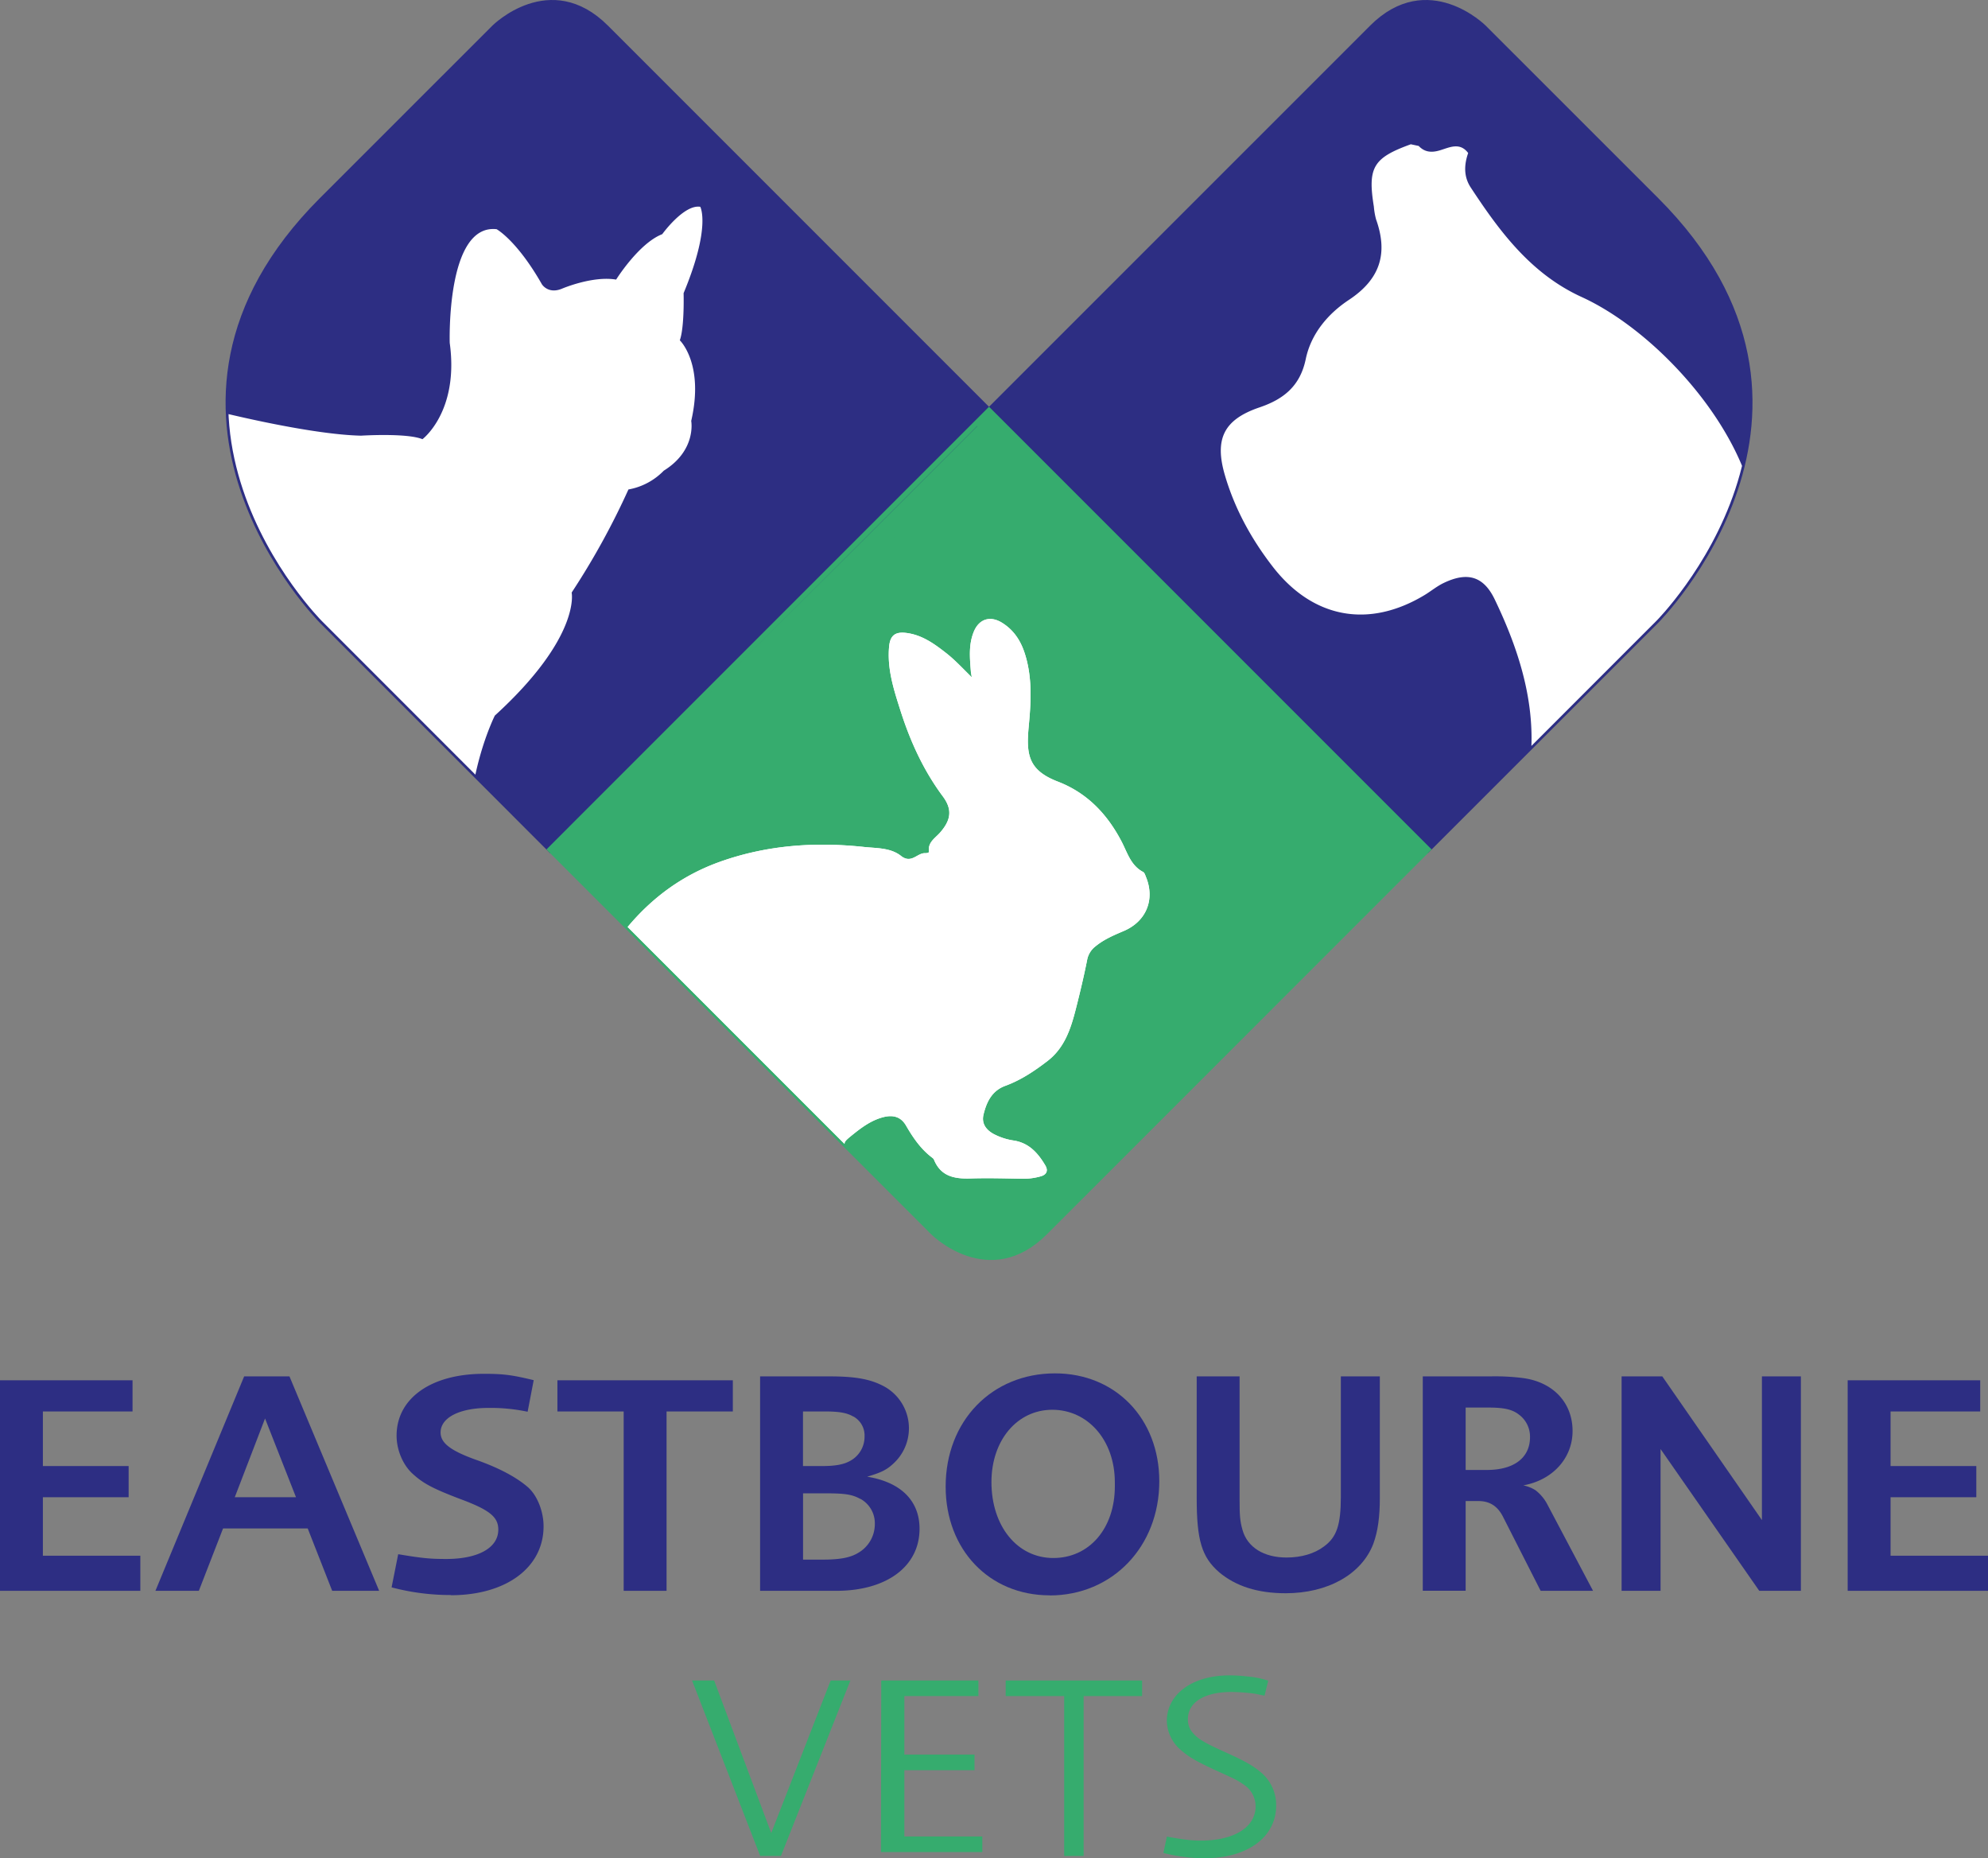 <svg xmlns="http://www.w3.org/2000/svg" xmlns:xlink="http://www.w3.org/1999/xlink" viewBox="0 0 903 843.86"><rect x="0" y="0" width="903" height="843.86" fill="#808080" stroke="none"/><defs><style>.cls-1,.cls-2,.cls-4,.cls-6,.cls-7{fill:none;}.cls-2{clip-path:url(#clip-path);}.cls-3{fill:#36ac6e;}.cls-4,.cls-7{stroke:#36ac6e;}.cls-4,.cls-6,.cls-7{stroke-miterlimit:10;}.cls-4{stroke-width:0.96px;}.cls-5{fill:#2d2e83;}.cls-6{stroke:#2d2e83;}.cls-6,.cls-7{stroke-width:2.41px;}.cls-8{clip-path:url(#clip-path-2);}.cls-9{fill:#fff;}.cls-10{clip-path:url(#clip-path-3);}.cls-11{clip-path:url(#clip-path-4);}</style><clipPath id="clip-path"><path class="cls-1" d="M441.41,307.57c-4.09-4-7.56-7.79-11.58-10.94-5.52-4.32-11.16-8.41-18.44-9.23-4.75-.53-7,1.2-7.51,6-1,10.06,2,19.49,5,28.87,4.44,14.06,10.44,27.34,19.31,39.29,4.49,6,3.82,10.77-1.11,16.45-2.21,2.56-5.67,4.41-5.14,8.62,0,.2-.13.57-.28.61a4.22,4.22,0,0,1-1.41.2c-3.66-.16-6.23,5-11,1.24s-11.1-3.44-16.87-4.06c-22.21-2.38-44.09-.83-65.29,6.71-23.09,8.22-40,23.94-52.65,44.5-9.63,15.64-16.07,32.47-18,50.88a48.26,48.26,0,0,0,.62,14c-3.3-.73-6.21-1.24-8.16,1.69a12.58,12.58,0,0,0-1.23,12.44c2.05,5,6,8.21,10.37,10.94,8.75,5.42,18.19,8.15,28.5,6.71,4.24-.59,8.13.77,12.18,1.29a113.66,113.66,0,0,0,25.81.18c9.27-.93,18.32.38,27.39,2.2,4.26.85,9.19,1.13,12.91-.87,5.68-3.08,11.59-2.16,17.41-2.92,2.22-.28,4.84-.19,5.78-2.58s-.57-4.28-2-6.13c-3.43-4.61-3.38-4.61,1.34-8.42,4.19-3.37,8.49-6.52,13.82-7.9,4.53-1.18,8.05-.15,10.34,3.78,3.22,5.55,6.76,10.77,12,14.68a2.15,2.15,0,0,1,.72.84c3.09,7.6,9.3,8.76,16.56,8.53,8.12-.26,16.25,0,24.38.13a28.48,28.48,0,0,0,7.38-1.06c2.74-.7,3.74-2.49,2.21-5.06-3.28-5.51-7.29-10.06-14.13-11.21a28.49,28.49,0,0,1-9.52-3.11c-3.33-1.91-5.33-4.73-4.39-8.67,1.37-5.72,3.81-10.85,9.88-13.08,7.1-2.6,13.27-6.73,19.21-11.3,7.85-6.05,10.61-14.82,12.9-23.81,1.87-7.35,3.63-14.73,5.1-22.16a10.1,10.1,0,0,1,3.85-6.14c3.8-3.12,8.28-5,12.75-6.91,10.21-4.33,14.33-14.29,10.1-24.56-.33-.8-.63-1.9-1.27-2.24-5.61-2.92-7.16-8.74-9.75-13.72-6.51-12.51-15.64-22.17-29-27.32S466.06,342.74,467.26,330c1.06-11.21,1.74-22.42-1.82-33.37-1.86-5.73-5-10.54-10.26-13.8-5.42-3.39-10.55-1.75-12.92,4.2s-1.72,12-1.25,18.12c.05.57.19,1.13.4,2.39Z"/></clipPath><clipPath id="clip-path-2"><path class="cls-1" d="M449.24,186.44,249.9,385.77,146.16,282s-95.6-95.59,0-191.19L224.5,12.5s25.4-25.41,50.8,0L449.24,186.44Z"/></clipPath><clipPath id="clip-path-3"><path class="cls-1" d="M449.24,186.43,648.59,385.77,752.34,282s95.59-95.6,0-191.19L674,12.5s-25.4-25.41-50.81,0L449.24,186.43Z"/></clipPath><clipPath id="clip-path-4"><path class="cls-1" d="M249.9,385.76,423.84,559.69s25.4,25.41,50.81,0L648.59,385.76,449.24,186.41,249.9,385.76Z"/></clipPath></defs><title>EastBourneDesktop</title><g id="Layer_2" data-name="Layer 2"><g id="Layer_1-2" data-name="Layer 1"><path class="cls-3" d="M249.9,385.76,423.84,559.69s25.4,25.41,50.81,0L648.59,385.76,449.24,186.41,249.9,385.76Z"/><path class="cls-4" d="M249.9,385.76,423.84,559.69s25.4,25.41,50.81,0L648.59,385.76,449.24,186.41,249.9,385.76Z"/><path class="cls-5" d="M449.24,186.43,648.59,385.77,752.34,282s95.59-95.6,0-191.19L674,12.5s-25.4-25.41-50.81,0L449.24,186.43Z"/><path class="cls-5" d="M449.24,186.44,249.9,385.77,146.16,282s-95.6-95.59,0-191.19L224.5,12.5s25.4-25.41,50.8,0L449.24,186.44Z"/><polygon class="cls-5" points="0 722.43 0 626.82 60.2 626.82 60.2 640.98 19.48 640.98 19.48 665.77 58.43 665.77 58.43 679.93 19.48 679.93 19.48 706.49 63.74 706.49 63.74 722.43 0 722.43 0 722.43"/><path class="cls-5" d="M120.39,644.16l-13.75,35.77h27.81l-14.06-35.77Zm30.5,78.27L139.77,694.1H101.32l-11,28.33H70.6l40.3-97.38h20.58l40.74,97.38Z"/><path class="cls-5" d="M204.81,724.34a104,104,0,0,1-26.94-3.48l3-15.06c11.15,1.88,14.77,2.17,21.86,2.17,14.49,0,23.61-5.07,23.61-13.32,0-5.8-4-9-17.52-14-11.74-4.49-16.37-6.81-21.15-11.16-4.63-4.05-7.53-11-7.53-17.52,0-16.94,15.64-28.09,39.68-28.09,9.13,0,13,.58,22.6,2.89l-2.76,14.34a81,81,0,0,0-17.81-1.74c-13,0-21.72,4.35-21.72,11.15,0,4.79,4.48,8.26,16.22,12.46,10.28,3.62,18.1,7.82,23.17,12.16,4.35,3.62,7.38,11,7.38,18,0,18.68-16.94,31.29-42.14,31.29Z"/><polygon class="cls-5" points="302.77 640.98 302.77 722.43 283.29 722.43 283.29 640.98 253.19 640.98 253.19 626.82 332.87 626.82 332.87 640.98 302.77 640.98 302.77 640.98"/><path class="cls-5" d="M390.71,680.67c-3.69-2.06-7.09-2.51-15.94-2.51h-10v30.1h9c7.67,0,12.39-.88,15.93-3a15.07,15.07,0,0,0,7.67-13.13,12.64,12.64,0,0,0-6.63-11.51Zm-3.18-37.41c-2.7-1.57-6-2.28-12.68-2.28H364.74v24.79h8.55c6.26,0,10-.71,13-2.42a12.45,12.45,0,0,0,6.41-11,9.82,9.82,0,0,0-5.13-9.12Zm-7.67,79.17h-34.6V625.05H376.8c12.12,0,19,1.31,25.25,4.81a21.69,21.69,0,0,1,4.09,34.46c-3.35,3.21-5.84,4.38-12.26,6.28,15.33,2.48,23.8,10.94,23.8,23.65,0,17.08-14.89,28.18-37.82,28.18Z"/><path class="cls-5" d="M506.39,673.21c0-19.41-12.46-33-28.39-33S450.34,654,450.34,673.06c0,20,11.73,34.47,28.1,34.47s27.95-13.46,27.95-32.58v-1.74Zm-29.63,51.27c-27.38,0-47.22-20.71-47.22-49.39,0-29.83,21-51.41,49.68-51.41,27.51,0,47.36,20.57,47.36,49,0,29.69-21.29,51.85-49.82,51.85Z"/><path class="cls-5" d="M623.74,701.23c-5.37,13.75-20.62,22.3-39.79,22.3-12.64,0-22.66-3.19-30.21-9.56-7.84-6.81-10.17-14.48-10.17-33.6V625.05h19.48v55.32c0,7.68.15,10.28,1.31,14.34,2.2,8,9.79,12.6,20,12.6,6.72,0,12.71-1.74,17.1-5.07,5.69-4.2,7.59-9.71,7.59-22.59v-54.6h17.71v55c0,8.83-.87,15.35-3,21.15Z"/><path class="cls-5" d="M690.05,642.49c-3-2.39-6.71-3.28-13.87-3.28H665.74v28.33h9.69c12.23,0,19.54-5.52,19.54-14.91a12.43,12.43,0,0,0-4.92-10.14Zm9.75,79.94-17.17-33.77c-2.41-4.69-6-7-11.07-7h-5.82v40.73H646.26V625.05h30.67a100.42,100.42,0,0,1,14.54.72c14,1.75,22.83,11.25,22.83,24.09,0,12.41-9.16,22.34-22.39,24.68a16.56,16.56,0,0,1,5.52,2.19,19.45,19.45,0,0,1,5.24,6.13l20.93,39.57Z"/><polygon class="cls-5" points="799.1 722.43 754.27 658.04 754.27 722.43 736.57 722.43 736.57 625.04 755.05 625.04 800.31 690.31 800.31 625.04 818.01 625.04 818.01 722.43 799.1 722.43 799.1 722.43"/><polygon class="cls-5" points="839.26 722.43 839.26 626.82 899.46 626.82 899.46 640.98 858.74 640.98 858.74 665.77 897.69 665.77 897.69 679.93 858.74 679.93 858.74 706.49 903 706.49 903 722.43 839.26 722.43 839.26 722.43"/><polygon class="cls-3" points="354.73 842.83 345.29 842.83 314.35 763.15 324.38 763.15 350.31 832.44 377.31 763.15 386.26 763.15 354.73 842.83 354.73 842.83"/><polygon class="cls-3" points="400.15 841.06 400.28 763.15 444.42 763.15 444.42 770.23 410.78 770.23 410.78 796.79 442.65 796.79 442.65 803.88 410.78 803.88 410.78 833.98 446.19 833.98 446.19 841.06 401.26 841.06 400.15 841.06"/><polygon class="cls-3" points="492.22 770.23 492.22 842.83 483.37 842.83 483.37 770.23 456.81 770.23 456.81 763.15 518.78 763.15 518.78 770.23 492.22 770.23 492.22 770.23"/><path class="cls-3" d="M547,843.86a75.27,75.27,0,0,1-18.54-2.39l1.55-7.42c7.54,1.32,10.89,1.8,15.43,1.8,15.2,0,24.89-6.1,24.89-15.56a11.83,11.83,0,0,0-5.62-10c-3.11-2.15-3.83-2.39-13.53-6.82-7.65-3.59-10.88-5.38-14.36-8.37A17.86,17.86,0,0,1,530,781.53c0-12.21,11.72-20.7,28.35-20.7a68.23,68.23,0,0,1,8.14.48,41.77,41.77,0,0,1,9.57,1.92l-1.67,6.82c-1.8-.37-3.11-.6-4.07-.85a86.93,86.93,0,0,0-11-.83c-12.2,0-19.74,4.66-19.74,12.32a8.94,8.94,0,0,0,1.55,5.38c2.28,3.12,5,4.91,14,9,10.65,4.78,14.24,6.82,18.31,10.41a19.3,19.3,0,0,1,6.22,14.47c0,14.36-13,23.93-32.66,23.93Z"/><path class="cls-6" d="M449.24,186.44,249.9,385.77,146.16,282s-95.6-95.59,0-191.19L224.5,12.5s25.4-25.41,50.8,0L449.24,186.44Zm0,0L648.59,385.77,752.34,282s95.59-95.6,0-191.19L674,12.5s-25.4-25.41-50.81,0L449.24,186.43Z"/><path class="cls-7" d="M249.9,385.76,423.84,559.69s25.4,25.41,50.81,0L648.59,385.76,449.24,186.41,249.9,385.76Z"/><g class="cls-8"><path class="cls-9" d="M95,185.91s43.92,11.37,69,11.94c0,0,20.74-1.32,27.89,1.6,0,0,16.69-12.52,12.39-43.71,0,0-1.73-54.22,21.3-51.65,0,0,9.16,5,20.56,25,0,0,2.77,4.56,9,2.06h0s13.87-6,24.72-4.18c0,0,10.31-16.5,20.95-20.63,0,0,9.84-13.64,17.27-12.43,0,0,5,9-7.57,39.22,0,0,.45,15.32-1.72,21.41,0,0,11.17,10.62,5.18,36.61,0,0,2.52,13.31-12.47,22.6a29.58,29.58,0,0,1-16.05,8.53,340.66,340.66,0,0,1-25.79,46.81s4.35,20.05-34.9,55.88c0,0-14.73,29.26-11,63.88L96,268.91"/></g><g class="cls-10"><path class="cls-9" d="M693.47,356.23c6.33-29.65-1.77-57.49-14.54-84.05-5.15-10.69-12.57-12.54-23.19-7.43-3.11,1.49-5.76,3.73-8.7,5.5-25.48,15.34-50.86,10.49-69-13-9.72-12.57-17.25-26.33-21.68-41.52-4.82-16.52-.37-25.25,15.76-30.73,11.16-3.79,18.49-9.85,21-22,2.41-11.52,10.18-20.6,19.56-26.8,14.25-9.42,17.89-21.1,12.36-36.59a32.45,32.45,0,0,1-1-5.79c-2.88-17.81-.3-22.13,16.79-28.3l3.58.76c2.61,2.76,5.66,3.18,9.6,2,4.25-1.25,9.05-3.89,12.87,1.21h0C665,74.87,664.83,80.21,668,85.07c13.24,20.19,27.52,39.35,50.41,49.8,36.7,16.76,79.57,66,79.57,107"/></g><g class="cls-11"><path class="cls-9" d="M441.41,307.57c-4.09-4-7.56-7.79-11.58-10.94-5.52-4.32-11.16-8.41-18.44-9.23-4.75-.53-7,1.2-7.51,6-1,10.06,2,19.49,5,28.87,4.44,14.06,10.44,27.34,19.31,39.29,4.49,6,3.82,10.77-1.11,16.45-2.21,2.56-5.67,4.41-5.14,8.62,0,.2-.13.57-.28.61a4.22,4.22,0,0,1-1.41.2c-3.66-.16-6.23,5-11,1.24s-11.1-3.44-16.87-4.06c-22.21-2.38-44.09-.83-65.29,6.71-23.09,8.22-40,23.94-52.65,44.5-9.63,15.64-16.07,32.47-18,50.88a48.26,48.26,0,0,0,.62,14c-3.3-.73-6.21-1.24-8.16,1.69a12.58,12.58,0,0,0-1.23,12.44c2.05,5,6,8.21,10.37,10.94,8.75,5.42,18.19,8.15,28.5,6.71,4.24-.59,8.13.77,12.18,1.29a113.66,113.66,0,0,0,25.81.18c9.27-.93,18.32.38,27.39,2.2,4.26.85,9.19,1.13,12.91-.87,5.68-3.08,11.59-2.16,17.41-2.92,2.22-.28,4.84-.19,5.78-2.58s-.57-4.28-2-6.13c-3.43-4.61-3.38-4.61,1.34-8.42,4.19-3.37,8.49-6.52,13.82-7.9,4.53-1.18,8.05-.15,10.34,3.78,3.22,5.55,6.76,10.77,12,14.68a2.15,2.15,0,0,1,.72.84c3.09,7.6,9.3,8.76,16.56,8.53,8.12-.26,16.25,0,24.38.13a28.48,28.48,0,0,0,7.38-1.06c2.74-.7,3.74-2.49,2.21-5.06-3.28-5.51-7.29-10.06-14.13-11.21a28.49,28.49,0,0,1-9.52-3.11c-3.33-1.91-5.33-4.73-4.39-8.67,1.37-5.72,3.81-10.85,9.88-13.08,7.1-2.6,13.27-6.73,19.21-11.3,7.85-6.05,10.61-14.82,12.9-23.81,1.87-7.35,3.63-14.73,5.1-22.16a10.1,10.1,0,0,1,3.85-6.14c3.8-3.12,8.28-5,12.75-6.91,10.21-4.33,14.33-14.29,10.1-24.56-.33-.8-.63-1.9-1.27-2.24-5.61-2.92-7.16-8.74-9.75-13.72-6.51-12.51-15.64-22.17-29-27.32S466.06,342.74,467.26,330c1.06-11.21,1.74-22.42-1.82-33.37-1.86-5.73-5-10.54-10.26-13.8-5.42-3.39-10.55-1.75-12.92,4.2s-1.72,12-1.25,18.12c.05.57.19,1.13.4,2.39Z"/></g><g class="cls-11"><path class="cls-9" d="M441.41,307.57c-4.09-4-7.56-7.79-11.58-10.94-5.52-4.32-11.16-8.41-18.44-9.23-4.75-.53-7,1.2-7.51,6-1,10.06,2,19.49,5,28.87,4.44,14.06,10.44,27.34,19.31,39.29,4.49,6,3.82,10.77-1.11,16.45-2.21,2.56-5.67,4.41-5.14,8.62,0,.2-.13.57-.28.61a4.22,4.22,0,0,1-1.41.2c-3.66-.16-6.23,5-11,1.24s-11.1-3.44-16.87-4.06c-22.21-2.38-44.09-.83-65.29,6.71-23.09,8.22-40,23.94-52.65,44.5-9.63,15.64-16.07,32.47-18,50.88a48.26,48.26,0,0,0,.62,14c-3.3-.73-6.21-1.24-8.16,1.69a12.58,12.58,0,0,0-1.23,12.44c2.05,5,6,8.21,10.37,10.94,8.75,5.42,18.19,8.15,28.5,6.71,4.24-.59,8.13.77,12.18,1.29a113.66,113.66,0,0,0,25.81.18c9.27-.93,18.32.38,27.39,2.2,4.26.85,9.19,1.13,12.91-.87,5.68-3.08,11.59-2.16,17.41-2.92,2.22-.28,4.84-.19,5.78-2.58s-.57-4.28-2-6.13c-3.43-4.61-3.38-4.61,1.34-8.42,4.19-3.37,8.49-6.52,13.82-7.9,4.53-1.18,8.05-.15,10.34,3.78,3.22,5.55,6.76,10.77,12,14.68a2.15,2.15,0,0,1,.72.84c3.09,7.6,9.3,8.76,16.56,8.53,8.12-.26,16.25,0,24.38.13a28.48,28.48,0,0,0,7.38-1.06c2.74-.7,3.74-2.49,2.21-5.06-3.28-5.51-7.29-10.06-14.13-11.21a28.49,28.49,0,0,1-9.52-3.11c-3.33-1.91-5.33-4.73-4.39-8.67,1.37-5.72,3.81-10.85,9.88-13.08,7.1-2.6,13.27-6.73,19.21-11.3,7.85-6.05,10.61-14.82,12.9-23.81,1.87-7.35,3.63-14.73,5.1-22.16a10.1,10.1,0,0,1,3.85-6.14c3.8-3.12,8.28-5,12.75-6.91,10.21-4.33,14.33-14.29,10.1-24.56-.33-.8-.63-1.9-1.27-2.24-5.61-2.92-7.16-8.74-9.75-13.72-6.51-12.51-15.64-22.17-29-27.32S466.06,342.74,467.26,330c1.06-11.21,1.74-22.42-1.82-33.37-1.86-5.73-5-10.54-10.26-13.8-5.42-3.39-10.55-1.75-12.92,4.2s-1.72,12-1.25,18.12c.05.57.19,1.13.4,2.39Z"/></g><polygon class="cls-3" points="456.77 193.9 256.08 392.41 249.9 386.18 450.6 187.66 456.77 193.9 456.77 193.9"/><polygon class="cls-3" points="642.37 392.41 443.03 192.55 449.24 186.35 648.59 386.22 642.37 392.41 642.37 392.41"/></g></g></svg>